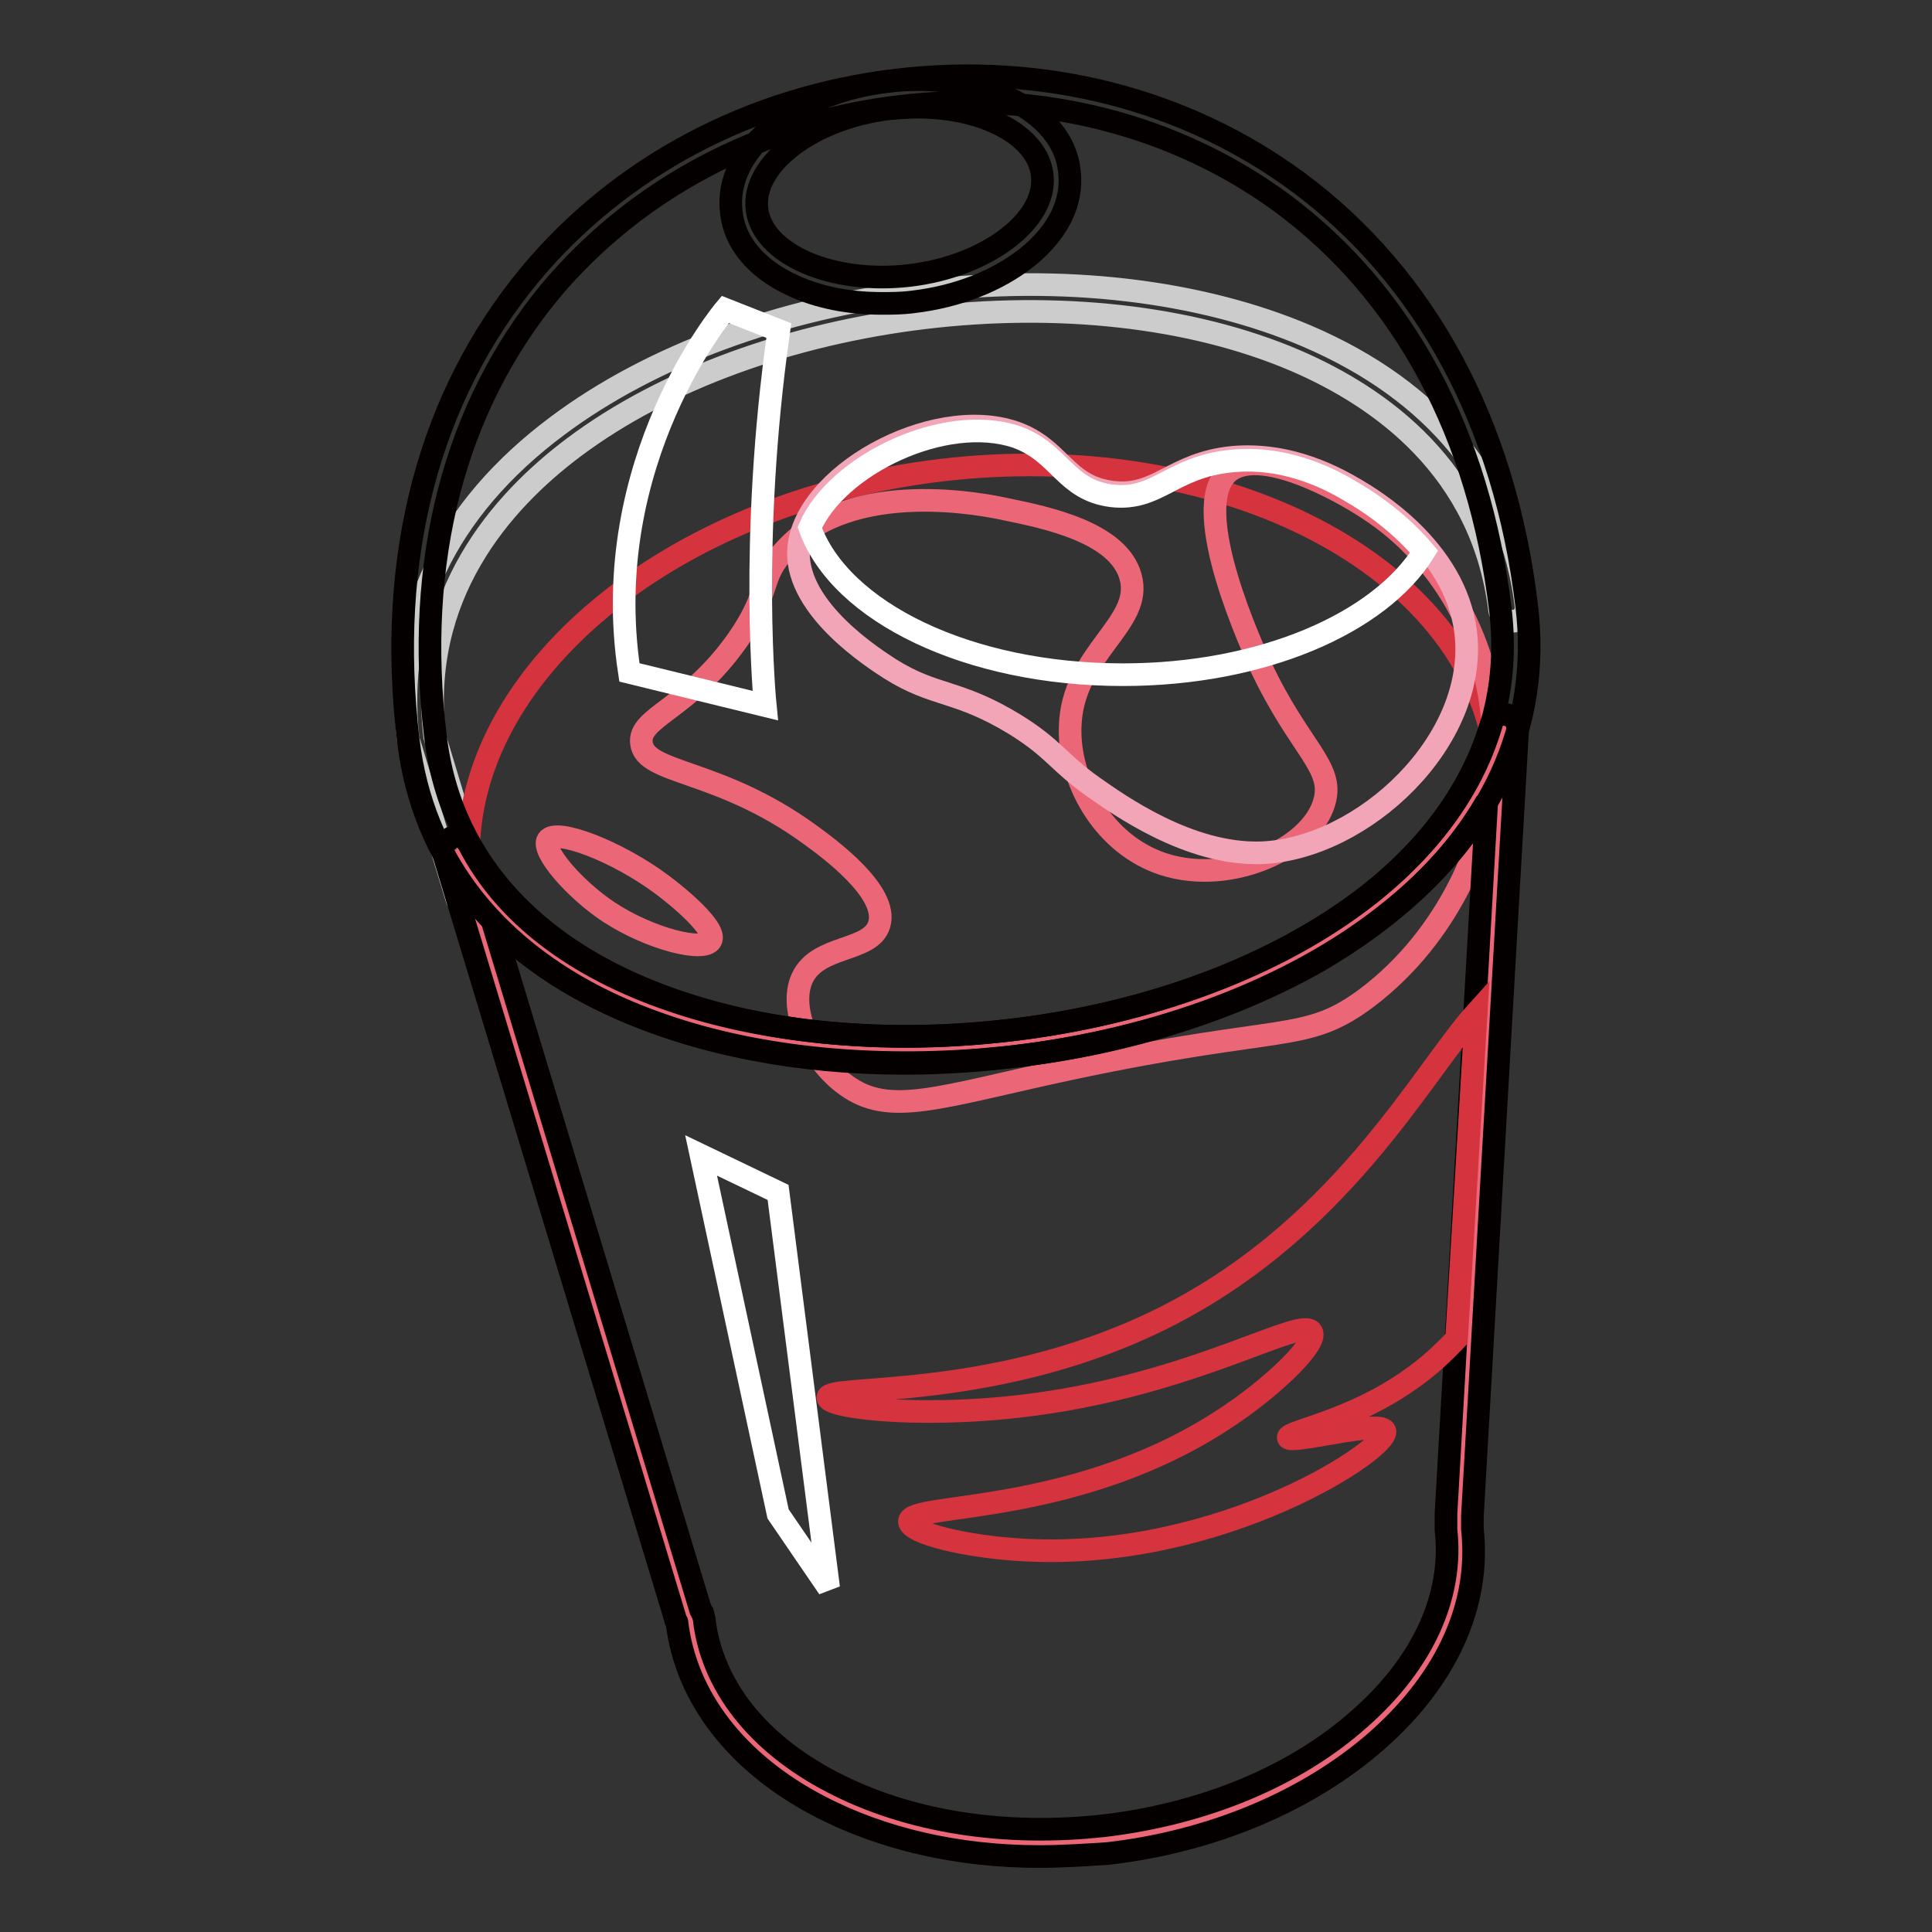 <?xml version="1.0" encoding="utf-8"?>
<!-- Svg Vector Icons : http://www.onlinewebfonts.com/icon -->
<!DOCTYPE svg PUBLIC "-//W3C//DTD SVG 1.1//EN" "http://www.w3.org/Graphics/SVG/1.1/DTD/svg11.dtd">
<svg version="1.1" xmlns="http://www.w3.org/2000/svg" xmlns:xlink="http://www.w3.org/1999/xlink" x="0px" y="0px" viewBox="0 0 256 256" enable-background="new 0 0 256 256" xml:space="preserve">
<rect x="0" y="0" width="256" height="256" fill="#333333" stroke="none"/>
<g> <path stroke-width="3" fill-opacity="0" stroke="#cccccc"  d="M62.2,120.3c-0.8,0-1.5-0.5-1.7-1.3l-6.3-20.7c0-0.1-0.1-0.2-0.1-0.3C52.2,81.9,59,67.5,73.9,56.4 c12.3-9.2,29.5-15.6,48.2-17.8c18.7-2.3,36.9-0.1,51,5.9c17.1,7.3,27.2,19.7,29.1,35.8c0.1,1-0.6,1.9-1.5,2c-1,0.1-1.9-0.6-2-1.5 c-2.3-18.7-15.9-28.2-27-33c-28.2-12.1-71.2-6.9-95.7,11.5c-9.6,7.2-20.6,19.7-18.4,38.3l6.2,20.5c0.3,0.9-0.2,1.9-1.2,2.2 C62.5,120.3,62.4,120.3,62.2,120.3z"/> <path stroke-width="3" fill-opacity="0" stroke="#d5333e"  d="M124.7,62.3c-36,4.3-63.2,27.1-62.6,51.6c12.3,17.7,40.6,28.1,72,24.3c30.8-3.7,55.6-20,63.8-39.6 C193.3,74.1,161.2,58,124.7,62.3z"/> <path stroke-width="3" fill-opacity="0" stroke="#eb6777"  d="M97.8,84.7C91.3,94,84.5,95,85,98.5c0.5,4.1,10.2,3.3,22.2,12c2.5,1.8,10.6,7.7,9.3,12 c-1.1,3.7-8.1,2.6-10.2,7.1c-1.9,4.1,1.2,10.9,5.8,14.2c5.8,4.2,12.1,1.6,29.8-2.2c28.2-6,31-3.3,39.1-9.3 c11.6-8.7,15.1-21.2,15.5-23.1c0.8-3,2.9-11.8-0.4-22.2c-1-3.1-4.6-12.9-14.7-19.5c-3.9-2.6-14.6-8.5-18.7-4.9 c-5.4,4.8,3.6,23.9,4.4,25.8c5.1,10.8,9.7,13.2,8.4,17.8c-1.7,6.4-13.2,11.5-22.2,8c-7.4-2.9-11.7-10.9-11.5-17.8 c0.2-9.9,9.8-13.7,8-20c-1.6-5.8-11-7.8-16.4-8.9c-2.7-0.6-20.5-4.3-29.3,5.3C100.5,76.5,102.3,78.2,97.8,84.7z M72.6,111.3 c-0.9,1.4,3.5,6.5,8,9.5c5.6,3.7,12.8,5.4,13.6,3.8c0.8-1.5-4.2-5.7-6.5-7.4C81.8,112.8,73.7,109.7,72.6,111.3z"/> <path stroke-width="3" fill-opacity="0" stroke="#f2a5b6"  d="M105.8,73.1c-0.2,7.7,10.1,14.2,12.1,15.5c6,3.8,8.9,2.7,16.6,7.4c5.3,3.3,5.6,4.9,10.4,8.3 c3.3,2.3,12.6,9,22.2,8.7c13.5-0.5,28.9-14.9,27.1-29.3c-1.4-11.1-12.5-17.6-14.5-18.8c-2.4-1.4-8.6-5-16.4-4.3 c-8,0.8-9.9,5.4-16,4.6c-6.2-0.8-6.8-5.8-12.8-7.9C123.5,53.5,106.1,63.2,105.8,73.1z"/> <path stroke-width="3" fill-opacity="0" stroke="#ffffff"  d="M107.3,69.9c4,11.2,21,19.5,41.5,19.5c18.4,0,34-6.8,39.9-16.3c-3.7-4.4-8.2-7.1-9.4-7.8 c-2.3-1.4-8.5-5-16.2-4.2c-7.9,0.8-9.7,5.3-15.8,4.6c-6.2-0.8-6.8-5.7-12.6-7.8C125.2,54.7,110.9,61.6,107.3,69.9z"/> <path stroke-width="3" fill-opacity="0" stroke="#eb6777"  d="M60.6,112.6l30.6,101.1c0,0.3,0.2,0.7,0.2,1c2.3,19.4,27,32.3,55.1,29c28.1-3.4,49.1-21.8,46.7-41.2 c0-0.9,0-1.4,0-1.8l6-104.4C184.7,145.4,81.8,154,60.6,112.6z"/> <path stroke-width="3" fill-opacity="0" stroke="#040000"  d="M137.7,246c-10.7,0-20.8-2.3-29.2-6.7c-10.9-5.7-17.6-14.4-18.8-24.3c0-0.1,0-0.1-0.1-0.1 c-0.1-0.2-0.1-0.4-0.2-0.7l-30.6-101c-0.3-0.9,0.2-1.8,1-2.2c0.9-0.4,1.8,0,2.3,0.8c4.7,9.2,14,16.4,27,20.8 c12,4.1,26.9,5.6,41.8,4.2c15.5-1.4,30.5-5.9,42.1-12.6c12.7-7.3,21.3-17.1,24.6-28.3c0.3-0.9,1.1-1.4,2-1.2 c0.9,0.1,1.5,0.9,1.5,1.9l-6,104.3c0,0.3,0,0.9,0,1.7c1.1,9.9-3.3,19.8-12.6,28c-9.1,8-21.8,13.4-35.7,15 C143.7,245.8,140.7,246,137.7,246L137.7,246z M93,213.6c0,0.1,0,0.1,0.1,0.1c0.1,0.2,0.1,0.5,0.2,0.8c1,8.8,7.1,16.5,16.9,21.6 c10.1,5.3,22.9,7.3,36.2,5.8c13.3-1.6,25.3-6.6,33.8-14.2c8.4-7.4,12.4-16.3,11.4-25v-0.3c0-0.9,0-1.4,0-1.7v-0.1l5.4-94.4 c-4.7,8.2-12.3,15.3-22.2,21.1c-12.1,6.9-27.5,11.6-43.6,13c-15.4,1.4-30.7-0.1-43.2-4.4c-9.4-3.2-17.1-7.8-22.7-13.6l27.5,90.9 C92.9,213.3,92.9,213.5,93,213.6z"/> <path stroke-width="3" fill-opacity="0" stroke="#d5333e"  d="M152.8,175.3c-21.8,10.4-43.3,8.1-43.1,9.9c0.1,1.4,13.9,3,29.4,0.6c20.3-3.1,33.5-11.4,34.7-9.3 c0.8,1.4-4.5,6.7-10.5,10.8c-20.1,13.8-42.8,11.7-42.8,14.3c0,1.5,7.4,3.4,15.5,3.8c26.1,1.3,48.3-13.6,47.5-15.8 c-0.6-1.5-12.6,1.8-12.8,0.9c-0.2-0.8,8.2-2.1,16-7.6c2.5-1.7,4.6-3.7,6.3-5.5l2.6-43.2C188.3,142.3,177.4,163.6,152.8,175.3z"/> <path stroke-width="3" fill-opacity="0" stroke="#040000"  d="M119.8,140.9c-13.9,0-26.9-2.5-37.7-7.3c-16.5-7.4-26.1-19.7-28-35.5c-2.9-24.2,2.7-45.5,16.1-61.7 c11.9-14.3,29.2-23.5,48.6-25.8c19.4-2.3,38.3,2.5,53.3,13.6c16.8,12.5,27.3,31.9,30.2,56.1c1.9,15.8-4.6,30-18.9,41.1 c-12.4,9.7-29.9,16.3-49.1,18.6C129.4,140.6,124.6,140.9,119.8,140.9z M57.7,97.6c2.2,18.3,15.3,27.9,26,32.7 c13.8,6.2,31.6,8.4,50.2,6.2c18.6-2.2,35.4-8.6,47.4-17.9c9.2-7.2,19.7-19.6,17.5-37.9C196,57.5,186,38.9,170,27 c-14.2-10.5-32.3-15.1-50.8-12.9c-18.5,2.2-34.9,10.9-46.3,24.5C60.2,54,54.9,74.4,57.7,97.6z"/> <path stroke-width="3" fill-opacity="0" stroke="#040000"  d="M116.8,40.2c-4.3,0-8.4-0.8-11.8-2.4c-4.8-2.2-7.7-5.7-8.1-9.7c-0.5-4.1,1.5-8.1,5.6-11.4 c3.9-3.1,9.2-5.2,15.1-5.9c5.8-0.7,11.5,0.1,16,2.2c4.8,2.2,7.7,5.7,8.1,9.7c0.5,4.1-1.5,8.1-5.6,11.4c-3.9,3.1-9.2,5.2-15.1,5.9 C119.5,40.2,118.1,40.2,116.8,40.2z M121.6,14.2c-1.2,0-2.4,0.1-3.7,0.2c-10.2,1.2-18.3,7.3-17.6,13.3c0.7,6,10,10,20.2,8.8 c10.2-1.2,18.3-7.3,17.6-13.3C137.5,17.9,130.3,14.2,121.6,14.2L121.6,14.2z"/> <path stroke-width="3" fill-opacity="0" stroke="#ffffff"  d="M96.1,41c0,0-17,20.1-12.7,48.1l18,4.4c0,0-2.2-21.7,1.8-49.7L96.1,41L96.1,41z M92.9,153.1l10.2,4.9 l6.7,52.4l-6.7-9.8L92.9,153.1z"/></g>
</svg>